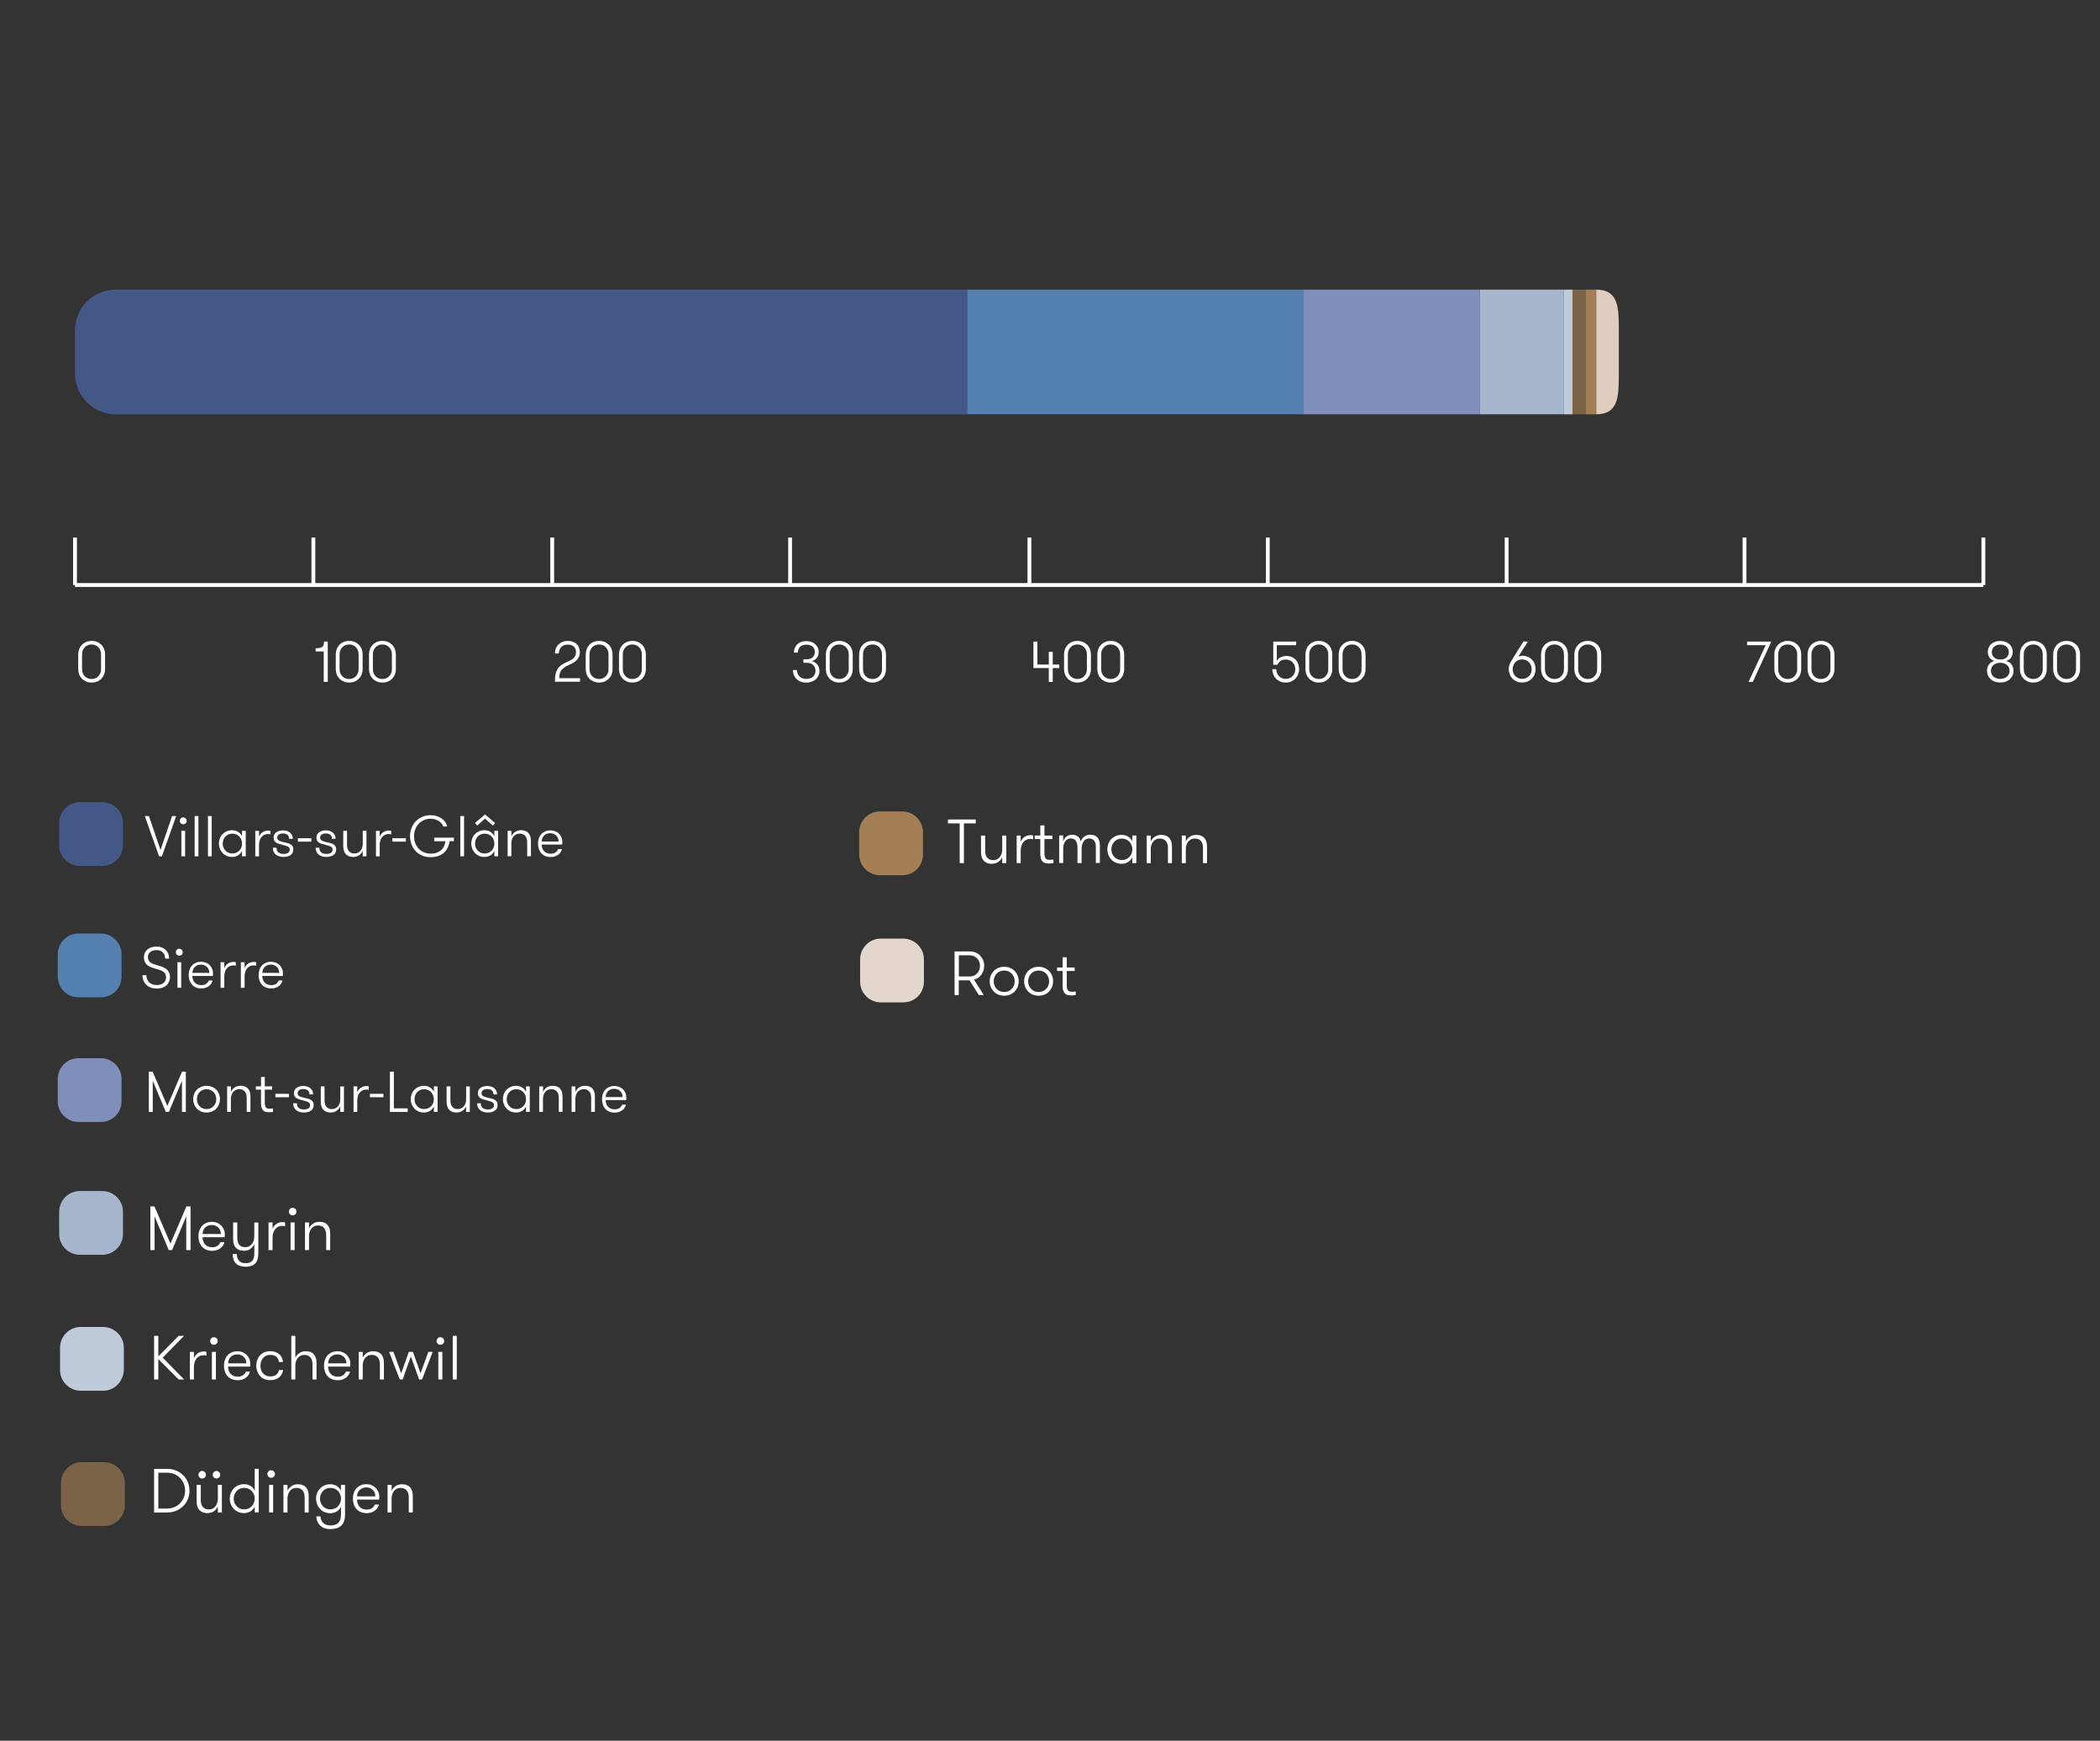 <?xml version="1.0" encoding="UTF-8"?>
<svg id="Calque_1" data-name="Calque 1" xmlns="http://www.w3.org/2000/svg" viewBox="0 0 437.86 363.02">
  <rect x="0" y="0" width="437.86" height="363.02" fill="#333333" stroke="none"/>
  <defs>
    <style>
      .cls-1 {
        fill: #7f8fba;
      }

      .cls-2, .cls-3, .cls-4 {
        isolation: isolate;
      }

      .cls-2, .cls-4, .cls-5 {
        opacity: .8;
      }

      .cls-6 {
        fill: #5480af;
      }

      .cls-7 {
        fill: #445888;
      }

      .cls-4, .cls-8 {
        fill: #a47e54;
      }

      .cls-9 {
        fill: #fff;
      }

      .cls-10 {
        fill: #e1cdbf;
      }

      .cls-11 {
        fill: #a5b6cd;
      }

      .cls-12 {
        fill: none;
        stroke: #fff;
        stroke-width: .8px;
      }

      .cls-13 {
        fill: #e3d6cd;
      }

      .cls-14 {
        fill: #bfcada;
      }
    </style>
  </defs>
  <g>
    <g>
      <g class="cls-3">
        <g class="cls-3">
          <g class="cls-3">
            <g class="cls-3">
              <path class="cls-9" d="M16.31,136.44c0-.38.07-.73.2-1.07.13-.34.32-.63.56-.89s.53-.45.88-.6c.34-.15.73-.22,1.15-.22s.81.07,1.16.22c.35.15.64.35.89.6s.43.55.56.89c.13.34.2.7.2,1.07v3.13c0,.38-.07.73-.2,1.07-.13.34-.32.63-.56.88s-.54.45-.89.6c-.35.15-.73.22-1.16.22s-.81-.07-1.15-.22c-.34-.15-.64-.35-.88-.6s-.43-.54-.56-.88c-.13-.34-.2-.69-.2-1.07v-3.13ZM21.07,136.44c0-.28-.05-.54-.14-.79s-.22-.46-.4-.65-.38-.33-.62-.44c-.24-.11-.52-.16-.82-.16s-.58.05-.82.16c-.24.11-.45.25-.62.44s-.3.4-.4.65-.14.51-.14.79v3.13c0,.28.05.54.14.79s.22.46.4.64.38.33.62.44.51.16.82.16.58-.05.82-.16.45-.25.62-.44.3-.4.4-.64.14-.51.14-.79v-3.13Z"/>
            </g>
          </g>
        </g>
      </g>
      <g class="cls-3">
        <g class="cls-3">
          <g class="cls-3">
            <g class="cls-3">
              <path class="cls-9" d="M65.82,135.19c.37,0,.67-.03.89-.08.23-.05.4-.13.53-.24.12-.11.21-.25.25-.43s.07-.39.07-.65h.78v8.4h-.84v-6.34h-1.68v-.67Z"/>
              <path class="cls-9" d="M70.01,136.44c0-.38.07-.73.2-1.07.13-.34.32-.63.56-.89s.53-.45.88-.6c.34-.15.73-.22,1.15-.22s.81.07,1.16.22c.35.15.64.35.89.6s.43.55.56.89c.13.34.2.7.2,1.07v3.13c0,.38-.07.73-.2,1.07-.13.34-.32.63-.56.88s-.54.45-.89.6c-.35.15-.73.22-1.16.22s-.81-.07-1.15-.22c-.34-.15-.64-.35-.88-.6s-.43-.54-.56-.88c-.13-.34-.2-.69-.2-1.07v-3.13ZM74.77,136.44c0-.28-.05-.54-.14-.79s-.22-.46-.4-.65-.38-.33-.62-.44c-.24-.11-.52-.16-.82-.16s-.58.05-.82.16c-.24.11-.45.25-.62.44s-.3.4-.4.65-.14.51-.14.79v3.13c0,.28.05.54.14.79s.22.46.4.64.38.33.62.44.51.16.82.16.58-.05.82-.16.45-.25.62-.44.3-.4.4-.64.14-.51.14-.79v-3.13Z"/>
              <path class="cls-9" d="M76.94,136.44c0-.38.07-.73.2-1.07s.32-.63.56-.89c.24-.25.53-.45.88-.6.34-.15.73-.22,1.15-.22s.81.07,1.16.22c.35.15.64.35.89.6s.43.55.56.89.2.7.2,1.07v3.13c0,.38-.07.73-.2,1.07-.13.34-.32.63-.56.88s-.54.45-.89.6c-.35.15-.73.22-1.16.22s-.81-.07-1.15-.22c-.34-.15-.64-.35-.88-.6-.24-.25-.43-.54-.56-.88-.13-.34-.2-.69-.2-1.07v-3.13ZM81.71,136.44c0-.28-.05-.54-.14-.79s-.22-.46-.4-.65-.38-.33-.62-.44c-.24-.11-.52-.16-.82-.16s-.58.05-.82.16c-.24.11-.45.25-.62.44s-.3.4-.4.65-.14.51-.14.79v3.13c0,.28.05.54.14.79s.22.46.4.64.38.33.62.44c.24.11.51.16.82.16s.58-.05.82-.16.45-.25.62-.44.3-.4.4-.64.14-.51.14-.79v-3.13Z"/>
            </g>
          </g>
        </g>
      </g>
      <g class="cls-3">
        <g class="cls-3">
          <g class="cls-3">
            <g class="cls-3">
              <path class="cls-9" d="M115.86,140.54c.1-.45.26-.83.47-1.13.21-.31.47-.56.78-.77.31-.21.67-.4,1.08-.58.25-.11.49-.21.72-.33.23-.12.44-.25.61-.41s.32-.34.42-.56.16-.48.16-.78c0-.48-.15-.86-.46-1.14-.3-.28-.73-.42-1.27-.42-.28,0-.53.04-.76.13-.22.09-.42.21-.58.38-.16.16-.29.36-.38.59-.09.23-.13.49-.13.77h-.82c0-.39.07-.75.2-1.07.14-.32.32-.6.56-.83.24-.23.52-.41.84-.54.32-.12.68-.19,1.06-.19s.73.05,1.05.16c.32.11.58.26.8.47.22.21.39.46.51.75.12.3.18.63.18,1,0,.39-.08.73-.23,1.02-.15.29-.34.54-.57.74-.23.21-.48.38-.74.52-.27.14-.52.26-.75.35-.39.18-.72.36-.97.54-.26.18-.46.37-.61.57-.15.21-.26.45-.32.71s-.09.58-.09.94h4.32v.74h-5.24c0-.66.05-1.21.16-1.66Z"/>
              <path class="cls-9" d="M122.12,136.44c0-.38.07-.73.2-1.07.13-.34.32-.63.56-.89s.53-.45.88-.6c.34-.15.73-.22,1.15-.22s.81.07,1.16.22c.35.15.64.35.89.6s.43.55.56.89.2.7.2,1.07v3.13c0,.38-.07.73-.2,1.07-.13.34-.32.63-.56.88s-.54.45-.89.6c-.35.15-.73.22-1.16.22s-.81-.07-1.15-.22c-.34-.15-.64-.35-.88-.6s-.43-.54-.56-.88c-.13-.34-.2-.69-.2-1.07v-3.13ZM126.88,136.44c0-.28-.05-.54-.14-.79s-.22-.46-.4-.65-.38-.33-.62-.44c-.24-.11-.52-.16-.82-.16s-.58.05-.82.16c-.24.11-.45.25-.62.44s-.3.4-.4.65-.14.51-.14.79v3.13c0,.28.05.54.14.79s.22.46.4.64.38.33.62.44c.24.11.51.16.82.16s.58-.05.82-.16.45-.25.62-.44.3-.4.4-.64.14-.51.14-.79v-3.13Z"/>
              <path class="cls-9" d="M129.06,136.44c0-.38.07-.73.2-1.07.13-.34.32-.63.56-.89s.53-.45.88-.6c.34-.15.73-.22,1.15-.22s.81.07,1.16.22c.35.15.64.35.89.6s.43.55.56.89.2.7.2,1.07v3.13c0,.38-.07.73-.2,1.07-.13.34-.32.63-.56.88s-.54.45-.89.6c-.35.15-.73.22-1.16.22s-.81-.07-1.15-.22c-.34-.15-.64-.35-.88-.6s-.43-.54-.56-.88c-.13-.34-.2-.69-.2-1.07v-3.13ZM133.82,136.44c0-.28-.05-.54-.14-.79s-.22-.46-.4-.65-.38-.33-.62-.44c-.24-.11-.52-.16-.82-.16s-.58.05-.82.16c-.24.11-.45.25-.62.44s-.3.4-.4.65-.14.51-.14.79v3.13c0,.28.05.54.14.79s.22.46.4.64.38.33.62.44c.24.11.51.16.82.16s.58-.05.82-.16.45-.25.62-.44.3-.4.4-.64.14-.51.14-.79v-3.13Z"/>
            </g>
          </g>
        </g>
      </g>
      <g class="cls-3">
        <g class="cls-3">
          <g class="cls-3">
            <g class="cls-3">
              <path class="cls-9" d="M166.15,139.7c0,.29.05.55.15.78.1.23.24.42.41.59s.39.29.63.38.51.13.8.13.55-.04.79-.13.44-.2.6-.35.29-.33.38-.53c.09-.21.13-.42.13-.65,0-.5-.16-.9-.47-1.22-.32-.32-.79-.48-1.42-.48h-.64v-.73h.64c.58,0,1.02-.14,1.31-.43.29-.29.43-.66.43-1.12s-.16-.84-.47-1.1c-.32-.26-.74-.4-1.27-.4-.59,0-1.04.15-1.34.46-.3.3-.45.71-.45,1.2h-.82c0-.36.06-.69.19-.98.12-.29.3-.55.52-.76.22-.21.49-.38.8-.49.31-.12.66-.17,1.04-.17s.72.05,1.04.16c.32.11.59.26.82.46.23.2.41.44.55.71s.2.59.2.92c0,.5-.13.91-.39,1.25s-.62.56-1.07.67c.5.12.89.36,1.18.71.29.36.44.8.44,1.34,0,.36-.07.69-.2.99-.14.3-.33.56-.58.77-.25.21-.54.38-.88.5-.34.12-.7.18-1.09.18s-.75-.06-1.09-.18c-.34-.12-.63-.29-.88-.52-.25-.23-.44-.5-.59-.83-.14-.32-.22-.69-.22-1.1h.82Z"/>
              <path class="cls-9" d="M172.2,136.44c0-.38.07-.73.2-1.07s.32-.63.56-.89c.24-.25.53-.45.88-.6.34-.15.73-.22,1.15-.22s.81.07,1.16.22c.35.15.64.35.89.6s.43.55.56.89.2.7.2,1.07v3.13c0,.38-.07.73-.2,1.07-.13.34-.32.63-.56.88s-.54.45-.89.6c-.35.15-.73.22-1.16.22s-.81-.07-1.15-.22c-.34-.15-.64-.35-.88-.6-.24-.25-.43-.54-.56-.88-.13-.34-.2-.69-.2-1.07v-3.13ZM176.96,136.44c0-.28-.05-.54-.14-.79s-.22-.46-.4-.65-.38-.33-.62-.44c-.24-.11-.52-.16-.82-.16s-.58.05-.82.16c-.24.11-.45.25-.62.44s-.3.4-.4.65-.14.51-.14.79v3.13c0,.28.05.54.14.79s.22.46.4.64.38.33.62.44c.24.11.51.16.82.16s.58-.05.82-.16.45-.25.62-.44.3-.4.4-.64.14-.51.14-.79v-3.13Z"/>
              <path class="cls-9" d="M179.13,136.44c0-.38.07-.73.2-1.07.13-.34.32-.63.56-.89s.53-.45.88-.6c.34-.15.73-.22,1.15-.22s.81.07,1.16.22c.35.15.64.35.89.6s.43.55.56.89c.13.34.2.7.2,1.07v3.13c0,.38-.07.73-.2,1.07-.13.34-.32.63-.56.88s-.54.45-.89.6c-.35.15-.73.22-1.16.22s-.81-.07-1.15-.22c-.34-.15-.64-.35-.88-.6s-.43-.54-.56-.88c-.13-.34-.2-.69-.2-1.07v-3.13ZM183.9,136.44c0-.28-.05-.54-.14-.79s-.22-.46-.4-.65-.38-.33-.62-.44c-.24-.11-.52-.16-.82-.16s-.58.05-.82.16c-.24.11-.45.25-.62.44-.17.18-.3.4-.4.65s-.14.51-.14.79v3.13c0,.28.05.54.14.79s.22.46.4.64c.17.18.38.33.62.44s.51.16.82.16.58-.05.82-.16.45-.25.62-.44.3-.4.4-.64.14-.51.14-.79v-3.13Z"/>
            </g>
          </g>
        </g>
      </g>
      <g class="cls-3">
        <g class="cls-3">
          <g class="cls-3">
            <g class="cls-3">
              <path class="cls-9" d="M218.67,139.32h-3.19v-5.52h.82v4.78h2.38v-2.65h.82v2.65h1.37v.74h-1.37v2.88h-.82v-2.88Z"/>
              <path class="cls-9" d="M221.86,136.44c0-.38.07-.73.2-1.07.13-.34.32-.63.56-.89.24-.25.53-.45.88-.6.34-.15.73-.22,1.15-.22s.81.07,1.16.22c.35.15.64.35.89.6s.43.55.56.89c.13.34.2.7.2,1.07v3.13c0,.38-.07.73-.2,1.07-.13.34-.32.63-.56.88s-.54.45-.89.6c-.35.15-.73.22-1.16.22s-.81-.07-1.15-.22c-.34-.15-.64-.35-.88-.6-.24-.25-.43-.54-.56-.88-.13-.34-.2-.69-.2-1.07v-3.13ZM226.62,136.44c0-.28-.05-.54-.14-.79s-.22-.46-.4-.65-.38-.33-.62-.44c-.24-.11-.52-.16-.82-.16s-.58.05-.82.16c-.24.11-.45.25-.62.44s-.3.4-.4.65-.14.51-.14.79v3.13c0,.28.05.54.14.79s.22.46.4.64.38.33.62.44.51.16.82.16.58-.05.82-.16.45-.25.62-.44.3-.4.4-.64.14-.51.14-.79v-3.13Z"/>
              <path class="cls-9" d="M228.8,136.44c0-.38.07-.73.2-1.07.13-.34.32-.63.56-.89s.53-.45.88-.6c.34-.15.73-.22,1.15-.22s.81.07,1.16.22c.35.15.64.35.89.6s.43.55.56.89.2.7.2,1.07v3.13c0,.38-.07.73-.2,1.07-.13.34-.32.63-.56.88s-.54.45-.89.6c-.35.15-.73.22-1.16.22s-.81-.07-1.15-.22c-.34-.15-.64-.35-.88-.6s-.43-.54-.56-.88c-.13-.34-.2-.69-.2-1.07v-3.13ZM233.56,136.44c0-.28-.05-.54-.14-.79s-.22-.46-.4-.65-.38-.33-.62-.44c-.24-.11-.52-.16-.82-.16s-.58.05-.82.16c-.24.11-.45.25-.62.44s-.3.4-.4.65-.14.51-.14.79v3.13c0,.28.05.54.14.79s.22.46.4.64.38.33.62.44c.24.11.51.16.82.16s.58-.05.82-.16.45-.25.62-.44.3-.4.4-.64.14-.51.14-.79v-3.13Z"/>
            </g>
          </g>
        </g>
      </g>
      <g class="cls-3">
        <g class="cls-3">
          <g class="cls-3">
            <g class="cls-3">
              <path class="cls-9" d="M265.46,133.8h4.8v.74h-4.04v3.28c.09-.17.2-.32.35-.45.14-.13.3-.23.48-.32.18-.08.36-.15.56-.19.2-.04.39-.07.57-.07.43,0,.81.07,1.15.22s.61.34.84.59c.23.25.4.54.52.88s.18.69.18,1.07-.07.73-.2,1.07c-.13.34-.32.63-.56.89s-.54.46-.88.61-.73.22-1.16.22-.81-.07-1.15-.22c-.34-.15-.63-.35-.88-.61s-.43-.55-.56-.89-.2-.69-.2-1.07h.83c0,.28.05.54.14.79s.22.46.4.64c.17.18.38.33.62.44.24.11.51.16.8.16s.58-.05.83-.16.46-.25.63-.44c.17-.19.3-.4.4-.64.09-.24.14-.51.14-.79s-.05-.53-.14-.78c-.09-.25-.22-.46-.4-.64-.17-.18-.38-.32-.63-.43s-.52-.16-.83-.16c-.41,0-.76.09-1.05.28-.29.18-.52.46-.68.81h-.86v-4.82Z"/>
              <path class="cls-9" d="M272.19,136.44c0-.38.07-.73.2-1.07s.32-.63.56-.89c.24-.25.53-.45.88-.6.34-.15.73-.22,1.15-.22s.81.07,1.16.22c.35.15.64.35.89.6s.43.55.56.89.2.7.2,1.07v3.13c0,.38-.07.73-.2,1.07-.13.34-.32.63-.56.88s-.54.45-.89.6c-.35.15-.73.22-1.16.22s-.81-.07-1.15-.22c-.34-.15-.64-.35-.88-.6-.24-.25-.43-.54-.56-.88-.13-.34-.2-.69-.2-1.07v-3.13ZM276.95,136.44c0-.28-.05-.54-.14-.79s-.22-.46-.4-.65-.38-.33-.62-.44c-.24-.11-.52-.16-.82-.16s-.58.05-.82.16c-.24.11-.45.25-.62.44s-.3.4-.4.65-.14.51-.14.79v3.13c0,.28.05.54.14.79s.22.46.4.64.38.33.62.44c.24.11.51.16.82.16s.58-.05.82-.16.45-.25.62-.44.3-.4.4-.64.14-.51.14-.79v-3.13Z"/>
              <path class="cls-9" d="M279.12,136.44c0-.38.07-.73.2-1.07s.32-.63.56-.89c.24-.25.53-.45.88-.6.34-.15.73-.22,1.15-.22s.81.07,1.16.22c.35.15.64.35.89.6s.43.55.56.89.2.7.2,1.07v3.13c0,.38-.07.73-.2,1.07-.13.34-.32.63-.56.88s-.54.45-.89.6c-.35.15-.73.22-1.16.22s-.81-.07-1.15-.22c-.34-.15-.64-.35-.88-.6-.24-.25-.43-.54-.56-.88-.13-.34-.2-.69-.2-1.07v-3.13ZM283.89,136.44c0-.28-.05-.54-.14-.79s-.22-.46-.4-.65-.38-.33-.62-.44c-.24-.11-.52-.16-.82-.16s-.58.05-.82.16c-.24.11-.45.25-.62.44s-.3.4-.4.65-.14.51-.14.79v3.13c0,.28.05.54.14.79s.22.46.4.64.38.33.62.44c.24.11.51.16.82.16s.58-.05.82-.16.45-.25.62-.44.3-.4.4-.64.14-.51.14-.79v-3.13Z"/>
            </g>
          </g>
        </g>
      </g>
      <g class="cls-3">
        <g class="cls-3">
          <g class="cls-3">
            <g class="cls-3">
              <path class="cls-9" d="M317.37,142.33c-.42,0-.81-.07-1.15-.22s-.63-.35-.88-.61c-.24-.26-.43-.55-.56-.89-.13-.34-.2-.69-.2-1.07,0-.29.04-.58.13-.85.08-.27.2-.52.34-.75l2.58-4.15h.95l-2.06,3.23c.09-.09.21-.15.37-.2.16-.04.32-.07.48-.07.42,0,.81.07,1.16.22.35.15.64.35.89.6s.43.55.56.89c.13.34.2.7.2,1.07s-.07.73-.2,1.07c-.13.34-.32.63-.56.89s-.54.46-.89.61c-.35.15-.73.22-1.16.22ZM317.37,141.58c.3,0,.58-.05.82-.16s.45-.25.63-.44c.18-.19.31-.4.4-.64.09-.24.14-.51.14-.79s-.05-.53-.14-.78c-.09-.25-.23-.46-.4-.65-.18-.19-.39-.34-.63-.44s-.52-.16-.82-.16-.57.05-.81.16c-.24.11-.45.26-.62.44-.17.19-.3.41-.4.65s-.14.51-.14.78.05.54.14.79.22.46.4.64c.17.18.38.33.62.44.24.11.51.16.81.16Z"/>
              <path class="cls-9" d="M321.32,136.44c0-.38.07-.73.2-1.07.13-.34.32-.63.56-.89.24-.25.53-.45.88-.6.34-.15.73-.22,1.15-.22s.81.07,1.16.22c.35.15.64.35.89.6s.43.55.56.89c.13.34.2.7.2,1.07v3.13c0,.38-.07.73-.2,1.07-.13.34-.32.63-.56.88s-.54.45-.89.6c-.35.15-.73.22-1.16.22s-.81-.07-1.15-.22c-.34-.15-.64-.35-.88-.6-.24-.25-.43-.54-.56-.88-.13-.34-.2-.69-.2-1.07v-3.13ZM326.09,136.44c0-.28-.05-.54-.14-.79s-.22-.46-.4-.65-.38-.33-.62-.44c-.24-.11-.52-.16-.82-.16s-.58.05-.82.16c-.24.11-.45.25-.62.44s-.3.4-.4.65-.14.51-.14.79v3.13c0,.28.05.54.14.79s.22.46.4.64.38.33.62.44.51.16.82.16.58-.05.82-.16.45-.25.62-.44.3-.4.4-.64.14-.51.14-.79v-3.13Z"/>
              <path class="cls-9" d="M328.26,136.44c0-.38.07-.73.2-1.07.13-.34.32-.63.56-.89.24-.25.53-.45.88-.6.34-.15.73-.22,1.15-.22s.81.07,1.16.22c.35.15.64.35.89.6s.43.55.56.89c.13.34.2.7.2,1.07v3.13c0,.38-.07.73-.2,1.07-.13.34-.32.63-.56.88s-.54.45-.89.6c-.35.15-.73.22-1.16.22s-.81-.07-1.15-.22c-.34-.15-.64-.35-.88-.6-.24-.25-.43-.54-.56-.88-.13-.34-.2-.69-.2-1.07v-3.13ZM333.02,136.44c0-.28-.05-.54-.14-.79s-.22-.46-.4-.65-.38-.33-.62-.44c-.24-.11-.52-.16-.82-.16s-.58.05-.82.16c-.24.11-.45.25-.62.44s-.3.4-.4.65-.14.51-.14.79v3.13c0,.28.05.54.14.79s.22.46.4.64.38.33.62.44.51.16.82.16.58-.05.82-.16.45-.25.62-.44.3-.4.4-.64.14-.51.14-.79v-3.13Z"/>
            </g>
          </g>
        </g>
      </g>
      <g class="cls-3">
        <g class="cls-3">
          <g class="cls-3">
            <g class="cls-3">
              <path class="cls-9" d="M369.34,133.8l-3.88,8.4h-.88l3.58-7.66h-3.88v-.74h5.05Z"/>
              <path class="cls-9" d="M369.96,136.44c0-.38.07-.73.2-1.07s.32-.63.56-.89c.24-.25.53-.45.88-.6.34-.15.73-.22,1.15-.22s.81.07,1.16.22c.35.15.64.35.89.6s.43.55.56.89.2.7.2,1.07v3.13c0,.38-.07.73-.2,1.07-.13.34-.32.63-.56.88s-.54.45-.89.6c-.35.15-.73.22-1.16.22s-.81-.07-1.15-.22c-.34-.15-.64-.35-.88-.6-.24-.25-.43-.54-.56-.88-.13-.34-.2-.69-.2-1.07v-3.13ZM374.72,136.44c0-.28-.05-.54-.14-.79s-.22-.46-.4-.65-.38-.33-.62-.44c-.24-.11-.52-.16-.82-.16s-.58.05-.82.16c-.24.11-.45.25-.62.44s-.3.4-.4.65-.14.51-.14.79v3.13c0,.28.05.54.14.79s.22.46.4.64.38.33.62.44c.24.11.51.16.82.16s.58-.05.82-.16.45-.25.62-.44.3-.4.4-.64.14-.51.14-.79v-3.13Z"/>
              <path class="cls-9" d="M376.89,136.44c0-.38.07-.73.2-1.07.13-.34.32-.63.56-.89s.53-.45.88-.6c.34-.15.73-.22,1.15-.22s.81.07,1.16.22c.35.15.64.35.89.6s.43.55.56.89c.13.34.2.7.2,1.07v3.13c0,.38-.07.73-.2,1.07-.13.34-.32.63-.56.88s-.54.45-.89.6c-.35.15-.73.22-1.16.22s-.81-.07-1.15-.22c-.34-.15-.64-.35-.88-.6s-.43-.54-.56-.88c-.13-.34-.2-.69-.2-1.07v-3.13ZM381.66,136.44c0-.28-.05-.54-.14-.79s-.22-.46-.4-.65-.38-.33-.62-.44c-.24-.11-.52-.16-.82-.16s-.58.05-.82.16c-.24.11-.45.25-.62.44s-.3.4-.4.65-.14.51-.14.79v3.13c0,.28.05.54.14.79s.22.46.4.64.38.33.62.44.51.16.82.16.58-.05.82-.16.45-.25.62-.44.3-.4.4-.64.14-.51.14-.79v-3.13Z"/>
            </g>
          </g>
        </g>
      </g>
      <g class="cls-3">
        <g class="cls-3">
          <g class="cls-3">
            <g class="cls-3">
              <path class="cls-9" d="M417.07,142.33c-.43,0-.82-.06-1.16-.19-.34-.12-.63-.3-.87-.52-.24-.22-.42-.48-.55-.77-.13-.29-.19-.62-.19-.96,0-.23.03-.46.1-.69.06-.22.16-.43.29-.61s.29-.34.49-.47c.19-.13.42-.23.68-.29-.48-.14-.83-.38-1.06-.72-.22-.34-.34-.73-.34-1.15,0-.32.06-.62.18-.9.12-.28.29-.53.52-.73.22-.21.5-.37.82-.49s.68-.17,1.09-.17.76.06,1.08.18.59.28.82.49c.22.2.4.45.52.73.12.28.18.58.18.9,0,.43-.11.81-.34,1.15-.22.34-.58.58-1.06.72.26.06.49.16.68.29.19.13.35.29.49.48s.23.39.29.61c.06.22.1.45.1.68,0,.34-.06.65-.19.95s-.31.55-.55.77c-.24.22-.53.39-.87.52-.34.13-.72.19-1.15.19ZM417.07,141.58c.3,0,.56-.04.8-.13s.44-.21.61-.35.3-.32.39-.53c.09-.21.14-.43.14-.67s-.04-.45-.13-.65c-.09-.21-.22-.38-.38-.54-.17-.15-.37-.27-.61-.36s-.51-.13-.82-.13-.59.04-.83.13-.44.21-.61.35c-.17.15-.3.32-.38.53-.09.2-.13.43-.13.67s.04.46.14.67c.09.2.22.38.39.53s.37.27.61.35c.24.08.51.13.82.13ZM417.07,137.54c.56,0,1-.15,1.31-.44.31-.29.47-.66.47-1.1s-.16-.82-.47-1.12c-.32-.3-.75-.45-1.3-.45s-.99.15-1.3.44c-.32.3-.47.67-.47,1.13s.16.81.47,1.1c.31.3.75.44,1.31.44Z"/>
              <path class="cls-9" d="M421.16,136.44c0-.38.07-.73.2-1.07.13-.34.32-.63.56-.89.24-.25.53-.45.88-.6.34-.15.73-.22,1.15-.22s.81.07,1.16.22c.35.15.64.35.89.6s.43.55.56.89c.13.34.2.7.2,1.07v3.13c0,.38-.07.73-.2,1.07-.13.34-.32.63-.56.88s-.54.45-.89.6c-.35.15-.73.22-1.16.22s-.81-.07-1.15-.22c-.34-.15-.64-.35-.88-.6-.24-.25-.43-.54-.56-.88-.13-.34-.2-.69-.2-1.07v-3.13ZM425.92,136.44c0-.28-.05-.54-.14-.79s-.22-.46-.4-.65-.38-.33-.62-.44c-.24-.11-.52-.16-.82-.16s-.58.05-.82.16c-.24.11-.45.25-.62.44s-.3.4-.4.65-.14.51-.14.79v3.13c0,.28.05.54.14.79s.22.46.4.64.38.33.62.44.51.16.82.16.58-.05.82-.16.45-.25.62-.44.3-.4.4-.64.14-.51.14-.79v-3.13Z"/>
              <path class="cls-9" d="M428.1,136.44c0-.38.07-.73.2-1.07.13-.34.32-.63.56-.89.24-.25.53-.45.88-.6.34-.15.73-.22,1.15-.22s.81.07,1.16.22c.35.15.64.35.89.6s.43.55.56.89c.13.34.2.7.2,1.07v3.13c0,.38-.07.73-.2,1.07-.13.34-.32.63-.56.88s-.54.45-.89.6c-.35.15-.73.22-1.16.22s-.81-.07-1.15-.22c-.34-.15-.64-.35-.88-.6-.24-.25-.43-.54-.56-.88-.13-.34-.2-.69-.2-1.07v-3.13ZM432.86,136.44c0-.28-.05-.54-.14-.79s-.22-.46-.4-.65-.38-.33-.62-.44c-.24-.11-.52-.16-.82-.16s-.58.05-.82.16c-.24.11-.45.25-.62.44s-.3.4-.4.65-.14.51-.14.79v3.13c0,.28.05.54.14.79s.22.46.4.64.38.33.62.44.51.16.82.16.58-.05.82-.16.45-.25.62-.44.3-.4.4-.64.14-.51.14-.79v-3.13Z"/>
            </g>
          </g>
        </g>
      </g>
    </g>
    <line class="cls-12" x1="15.64" y1="122" x2="413.54" y2="122"/>
    <g>
      <line class="cls-12" x1="15.64" y1="122" x2="15.64" y2="112.1"/>
      <line class="cls-12" x1="65.34" y1="122" x2="65.34" y2="112.1"/>
      <line class="cls-12" x1="115.14" y1="122" x2="115.14" y2="112.1"/>
      <line class="cls-12" x1="164.74" y1="122" x2="164.74" y2="112.1"/>
      <line class="cls-12" x1="214.64" y1="122" x2="214.64" y2="112.1"/>
      <line class="cls-12" x1="264.34" y1="122" x2="264.34" y2="112.1"/>
      <line class="cls-12" x1="314.14" y1="122" x2="314.14" y2="112.1"/>
      <line class="cls-12" x1="363.74" y1="122" x2="363.74" y2="112.1"/>
      <line class="cls-12" x1="413.54" y1="122" x2="413.54" y2="112.1"/>
    </g>
  </g>
  <g>
    <g class="cls-3">
      <path class="cls-10" d="M332.81,60.4h0c4.7,0,4.72,3.8,4.72,8.5v9c0,4.7-.02,8.5-4.72,8.5h0v-26Z"/>
    </g>
    <rect class="cls-8" x="330.66" y="60.4" width="2.14" height="26"/>
    <g class="cls-5">
      <rect class="cls-4" x="327.84" y="60.4" width="2.82" height="26"/>
    </g>
    <rect class="cls-14" x="326.09" y="60.4" width="1.78" height="26"/>
    <rect class="cls-11" x="308.52" y="60.4" width="17.57" height="26"/>
    <rect class="cls-1" x="271.74" y="60.4" width="36.8" height="26"/>
    <rect class="cls-6" x="201.64" y="60.4" width="70.2" height="26"/>
    <path class="cls-7" d="M24.14,60.4h177.5v26H24.14c-4.7,0-8.5-3.8-8.5-8.5v-9c0-4.7,3.8-8.5,8.5-8.5Z"/>
  </g>
  <g>
    <path class="cls-7" d="M21.34,180.58h-4.7c-2.3,0-4.3-1.9-4.3-4.3v-4.7c0-2.3,1.9-4.3,4.3-4.3h4.7c2.3,0,4.3,1.9,4.3,4.3v4.7c0,2.4-2,4.3-4.3,4.3Z"/>
    <g class="cls-3">
      <g class="cls-3">
        <g class="cls-3">
          <g class="cls-3">
            <path class="cls-9" d="M33.78,178.58h-.61l-2.98-8.4h.86l2.42,7.08,2.41-7.08h.86l-2.98,8.4Z"/>
            <path class="cls-9" d="M37.49,171.19c0-.21.07-.38.2-.52.14-.14.3-.21.5-.21s.38.07.52.21c.14.14.21.31.21.52s-.07.37-.21.5c-.14.14-.31.2-.52.2s-.37-.07-.5-.2c-.14-.14-.2-.3-.2-.5ZM37.82,173.26h.78v5.32h-.78v-5.32Z"/>
            <path class="cls-9" d="M40.59,170.18h.78v8.4h-.78v-8.4Z"/>
            <path class="cls-9" d="M43.36,170.18h.78v8.4h-.78v-8.4Z"/>
            <path class="cls-9" d="M51.24,173.26v5.32h-.78v-1.12c-.18.38-.45.68-.82.91-.37.23-.78.34-1.25.34-.41,0-.78-.07-1.12-.22-.34-.15-.63-.35-.87-.61-.24-.26-.43-.55-.56-.89-.13-.34-.2-.69-.2-1.07s.07-.73.2-1.07c.13-.34.32-.64.56-.89s.53-.45.87-.6c.34-.15.71-.22,1.12-.22.46,0,.88.11,1.25.34.37.22.64.53.82.91v-1.13h.78ZM48.44,177.99c.31,0,.59-.06.84-.17.25-.11.46-.26.64-.45.18-.19.31-.41.41-.65.1-.25.14-.51.14-.79s-.05-.55-.14-.8c-.1-.25-.23-.47-.41-.66-.18-.19-.39-.34-.64-.45-.25-.11-.53-.17-.84-.17s-.58.06-.83.17c-.25.11-.46.26-.63.45-.17.19-.31.41-.4.66s-.14.52-.14.8.05.54.14.79c.1.25.23.47.4.65.17.19.38.34.63.45.25.11.52.17.83.17Z"/>
            <path class="cls-9" d="M56.42,174c-.1-.03-.19-.05-.26-.06-.07,0-.15-.01-.25-.01-.33,0-.61.06-.85.19-.24.12-.43.29-.59.5-.16.21-.27.45-.35.73s-.11.57-.11.88v2.36h-.78v-5.32h.78v1.25c.16-.43.41-.76.76-.98.35-.22.73-.34,1.13-.34.1,0,.19,0,.28.02.09.01.16.03.23.07v.72Z"/>
            <path class="cls-9" d="M59.43,175.68c.22.06.43.11.64.17.21.06.39.14.56.25.16.11.29.24.39.41.1.16.14.38.14.64,0,.51-.19.9-.56,1.16-.37.26-.87.4-1.49.4-.3,0-.59-.04-.86-.11-.27-.08-.5-.19-.7-.35-.2-.16-.36-.36-.48-.6-.12-.24-.18-.53-.18-.86h.77c0,.24.04.44.11.6s.18.29.31.4c.13.1.29.18.47.22.18.04.38.07.59.07.4,0,.71-.08.94-.23.22-.15.34-.38.34-.67,0-.18-.04-.32-.13-.42s-.21-.19-.37-.26c-.16-.07-.34-.14-.55-.19s-.45-.12-.7-.19c-.22-.06-.42-.12-.62-.18-.2-.06-.37-.15-.52-.25-.15-.1-.26-.24-.35-.4-.08-.16-.13-.36-.13-.61s.05-.47.15-.65c.1-.19.24-.35.41-.47.18-.13.38-.22.62-.29.24-.06.5-.1.78-.1s.56.04.81.12c.25.08.47.2.65.35.18.15.33.34.43.56.1.22.16.47.16.74h-.77c0-.37-.11-.65-.34-.84-.23-.19-.55-.29-.95-.29-.35,0-.64.08-.86.23-.22.16-.33.37-.33.65,0,.16.04.29.11.39.07.1.18.18.31.25.14.07.3.13.5.18.2.05.43.11.68.19Z"/>
            <path class="cls-9" d="M64.92,175.52h-2.81v-.71h2.81v.71Z"/>
            <path class="cls-9" d="M68.36,175.68c.22.06.43.11.64.17.21.06.39.14.56.25.16.11.29.24.39.41.1.16.14.38.14.64,0,.51-.19.9-.56,1.16-.37.26-.87.4-1.49.4-.3,0-.59-.04-.86-.11-.27-.08-.5-.19-.7-.35s-.36-.36-.48-.6c-.12-.24-.18-.53-.18-.86h.77c0,.24.04.44.11.6.08.16.18.29.31.4.13.1.29.18.47.22.18.04.38.07.59.07.4,0,.71-.08.94-.23.22-.15.34-.38.34-.67,0-.18-.04-.32-.13-.42s-.21-.19-.37-.26c-.16-.07-.34-.14-.55-.19s-.45-.12-.7-.19c-.22-.06-.42-.12-.62-.18-.2-.06-.37-.15-.52-.25-.15-.1-.26-.24-.35-.4-.08-.16-.13-.36-.13-.61s.05-.47.15-.65c.1-.19.24-.35.41-.47s.38-.22.62-.29.5-.1.78-.1.56.04.81.12c.25.08.47.2.65.35.18.15.33.34.43.56.1.22.16.47.16.74h-.77c0-.37-.11-.65-.34-.84-.23-.19-.55-.29-.95-.29-.35,0-.64.08-.86.23-.22.16-.33.37-.33.65,0,.16.04.29.11.39.07.1.18.18.31.25.14.07.3.13.5.18s.43.11.68.19Z"/>
            <path class="cls-9" d="M76.41,173.26v5.32h-.78v-1.15c-.15.36-.4.66-.74.91s-.77.37-1.27.37c-.36,0-.67-.06-.94-.18-.27-.12-.49-.28-.65-.49-.16-.2-.28-.43-.35-.7-.08-.26-.11-.58-.11-.96v-3.12h.79v2.89c0,.26.03.51.08.73.06.22.15.42.27.58.12.16.28.29.47.39.19.1.43.14.71.14.3,0,.55-.06.77-.17.22-.12.4-.27.55-.46.14-.19.25-.41.32-.65.07-.24.11-.48.11-.73v-2.72h.78Z"/>
            <path class="cls-9" d="M81.58,174c-.1-.03-.19-.05-.26-.06-.07,0-.15-.01-.25-.01-.33,0-.61.06-.85.19s-.43.29-.59.5-.27.45-.35.73c-.08.28-.11.57-.11.88v2.36h-.78v-5.32h.78v1.25c.16-.43.41-.76.76-.98.35-.22.73-.34,1.13-.34.1,0,.19,0,.28.02s.16.03.23.07v.72Z"/>
            <path class="cls-9" d="M84.63,175.52h-2.81v-.71h2.81v.71Z"/>
            <path class="cls-9" d="M90.54,174.69h4.1v.74h-.89c-.07.5-.21.95-.41,1.36s-.46.76-.79,1.05-.72.52-1.19.68c-.46.16-.99.24-1.57.24-.69,0-1.3-.12-1.84-.37-.54-.24-.99-.57-1.35-.97-.36-.4-.64-.87-.83-1.4-.19-.53-.28-1.08-.28-1.64s.1-1.12.29-1.64c.2-.53.48-.99.85-1.4.37-.4.82-.73,1.36-.97.53-.24,1.13-.37,1.79-.37.46,0,.88.06,1.27.19.39.12.74.29,1.04.5s.55.46.75.74c.2.28.34.59.41.92h-.84c-.06-.22-.18-.43-.34-.63-.16-.2-.35-.37-.58-.51-.23-.14-.49-.26-.77-.34s-.6-.13-.94-.13c-.54,0-1.03.1-1.45.31s-.79.47-1.09.81-.53.72-.68,1.16c-.16.44-.23.89-.23,1.36s.07.93.22,1.36c.15.44.37.82.67,1.16s.67.61,1.11.81c.44.2.96.31,1.55.31.46,0,.86-.07,1.21-.2.35-.13.65-.31.91-.54.25-.23.45-.5.59-.82.14-.32.24-.66.29-1.03h-2.35v-.74Z"/>
            <path class="cls-9" d="M95.98,170.18h.78v8.4h-.78v-8.4Z"/>
            <path class="cls-9" d="M103.86,173.26v5.32h-.78v-1.12c-.18.38-.45.68-.82.91-.37.23-.78.34-1.25.34-.41,0-.78-.07-1.12-.22-.34-.15-.63-.35-.87-.61-.24-.26-.43-.55-.56-.89-.13-.34-.2-.69-.2-1.07s.07-.73.2-1.07c.13-.34.32-.64.56-.89s.53-.45.87-.6c.34-.15.71-.22,1.12-.22.46,0,.88.11,1.25.34.37.22.64.53.82.91v-1.13h.78ZM101.13,169.84l2.1,1.8-.46.53-1.64-1.46-1.63,1.45-.47-.52,2.1-1.8ZM101.05,177.99c.31,0,.59-.06.84-.17.25-.11.46-.26.64-.45.18-.19.31-.41.41-.65.1-.25.14-.51.14-.79s-.05-.55-.14-.8c-.1-.25-.23-.47-.41-.66-.18-.19-.39-.34-.64-.45-.25-.11-.53-.17-.84-.17s-.58.06-.83.17c-.25.11-.46.26-.63.45-.17.19-.31.41-.4.66s-.14.52-.14.8.05.54.14.79c.1.25.23.47.4.65.17.19.38.34.63.45.25.11.52.17.83.17Z"/>
            <path class="cls-9" d="M105.86,173.26h.78v1.15c.15-.36.4-.66.74-.91.34-.24.77-.37,1.27-.37.36,0,.67.06.94.17.27.12.49.28.65.49.16.2.28.43.35.7.08.26.11.58.11.96v3.12h-.78v-2.89c0-.26-.03-.51-.08-.73-.06-.22-.15-.42-.28-.58s-.29-.29-.49-.39c-.2-.1-.43-.14-.7-.14-.3,0-.55.06-.77.17-.22.12-.4.27-.55.46-.14.19-.25.41-.32.65s-.11.48-.11.73v2.72h-.78v-5.32Z"/>
            <path class="cls-9" d="M112.94,176.1c0,.26.05.5.12.74.07.24.18.44.34.62.15.18.34.32.58.42.23.1.51.16.84.16.44,0,.79-.1,1.04-.29.26-.19.43-.42.52-.68h.79c-.05.22-.14.42-.26.62-.13.2-.29.38-.49.53-.2.15-.43.27-.7.37s-.57.14-.89.14c-.45,0-.84-.07-1.17-.22-.33-.15-.61-.35-.83-.61-.22-.26-.38-.55-.49-.89-.11-.34-.16-.7-.16-1.07s.06-.76.17-1.1.29-.63.51-.88c.22-.25.5-.44.82-.58.32-.14.69-.21,1.11-.21.34,0,.67.06.97.18s.56.29.78.5c.22.22.39.47.52.76s.19.6.19.94c0,.07,0,.15,0,.25,0,.09-.01.2-.03.33h-4.26ZM114.75,173.76c-.53,0-.95.15-1.28.46-.32.31-.5.73-.52,1.27h3.52c0-.26-.04-.5-.13-.71s-.21-.39-.37-.54c-.16-.15-.34-.26-.55-.35s-.43-.13-.67-.13Z"/>
          </g>
        </g>
      </g>
    </g>
  </g>
  <path class="cls-14" d="M21.52,290.03h-4.7c-2.3,0-4.3-1.9-4.3-4.3v-4.7c0-2.3,1.9-4.3,4.3-4.3h4.7c2.3,0,4.3,1.9,4.3,4.3v4.7c-.1,2.4-2,4.3-4.3,4.3Z"/>
  <g class="cls-2">
    <path class="cls-4" d="M21.72,318.23h-4.7c-2.3,0-4.3-1.9-4.3-4.3v-4.7c0-2.3,1.9-4.3,4.3-4.3h4.7c2.3,0,4.3,1.9,4.3,4.3v4.7c0,2.4-1.9,4.3-4.3,4.3Z"/>
  </g>
  <path class="cls-8" d="M188.14,182.52h-4.7c-2.3,0-4.3-1.9-4.3-4.3v-4.7c0-2.3,1.9-4.3,4.3-4.3h4.7c2.3,0,4.3,1.9,4.3,4.3v4.7c0,2.4-1.9,4.3-4.3,4.3Z"/>
  <g>
    <path class="cls-6" d="M21.04,207.98h-4.7c-2.3,0-4.3-1.9-4.3-4.3v-4.7c0-2.3,1.9-4.3,4.3-4.3h4.7c2.3,0,4.3,1.9,4.3,4.3v4.7c0,2.4-1.9,4.3-4.3,4.3Z"/>
    <g class="cls-3">
      <g class="cls-3">
        <g class="cls-3">
          <g class="cls-3">
            <path class="cls-9" d="M30.52,203.38c0,.62.19,1.11.58,1.48.39.37.91.56,1.58.56.58,0,1.05-.14,1.41-.43.36-.28.53-.67.53-1.17,0-.3-.06-.54-.17-.73-.11-.19-.26-.35-.43-.47s-.38-.22-.6-.3c-.22-.08-.44-.14-.66-.2-.37-.1-.72-.21-1.05-.33-.33-.12-.62-.26-.88-.44-.25-.18-.45-.41-.6-.69s-.22-.64-.22-1.07c0-.31.06-.6.19-.87.12-.27.3-.5.53-.7.23-.2.5-.35.83-.46s.69-.16,1.09-.16.74.06,1.06.18c.32.12.59.29.82.5.23.22.41.48.53.79.13.31.2.66.2,1.04h-.82c-.02-.55-.18-.99-.49-1.3-.31-.32-.74-.47-1.29-.47s-1.02.13-1.34.4c-.32.26-.48.61-.48,1.04,0,.28.05.51.16.7.1.19.24.34.41.47s.37.22.6.3c.23.08.46.15.7.21.32.09.64.19.97.31.33.12.62.26.88.44.26.18.47.41.63.68.16.28.25.62.25,1.04,0,.39-.07.74-.21,1.04-.14.3-.33.55-.58.76s-.55.36-.89.47c-.35.11-.73.16-1.13.16s-.81-.07-1.17-.2c-.36-.13-.66-.32-.92-.56s-.46-.53-.61-.88c-.14-.34-.22-.73-.22-1.15h.82Z"/>
            <path class="cls-9" d="M36.67,198.59c0-.21.07-.38.2-.52s.3-.21.5-.21.38.07.52.21c.14.14.21.31.21.52s-.07.37-.21.5c-.14.14-.31.2-.52.2s-.37-.07-.5-.2c-.14-.14-.2-.3-.2-.5ZM37,200.66h.78v5.32h-.78v-5.32Z"/>
            <path class="cls-9" d="M40.1,203.5c0,.26.05.5.12.74.07.24.18.44.34.62.15.18.34.32.58.42.23.1.51.16.84.16.44,0,.79-.1,1.04-.29.26-.19.43-.42.52-.68h.79c-.05.22-.14.42-.26.62-.13.2-.29.38-.49.53-.2.15-.43.27-.7.37s-.57.14-.89.14c-.45,0-.84-.07-1.17-.22-.33-.15-.61-.35-.83-.61-.22-.26-.38-.55-.49-.89-.11-.34-.16-.7-.16-1.07s.06-.76.17-1.1.29-.63.51-.88c.22-.25.5-.44.82-.58.32-.14.69-.21,1.11-.21.34,0,.67.06.97.18s.56.29.78.5c.22.22.39.47.52.76s.19.6.19.94c0,.07,0,.15,0,.25,0,.09-.01.2-.03.33h-4.26ZM41.92,201.16c-.53,0-.95.15-1.28.46-.32.31-.5.73-.52,1.27h3.52c0-.26-.04-.5-.13-.71s-.21-.39-.37-.54c-.16-.15-.34-.26-.55-.35s-.43-.13-.67-.13Z"/>
            <path class="cls-9" d="M49.18,201.4c-.1-.03-.19-.05-.26-.06-.07,0-.15-.01-.25-.01-.33,0-.61.06-.85.19s-.43.29-.59.5-.27.45-.35.73c-.08.28-.11.57-.11.88v2.36h-.78v-5.32h.78v1.25c.16-.43.41-.76.76-.98.35-.22.73-.34,1.13-.34.1,0,.19,0,.28.02s.16.03.23.07v.72Z"/>
            <path class="cls-9" d="M53.41,201.4c-.1-.03-.19-.05-.26-.06-.07,0-.15-.01-.25-.01-.33,0-.61.06-.85.19-.24.12-.43.29-.59.5-.16.21-.27.45-.35.73s-.11.57-.11.88v2.36h-.78v-5.32h.78v1.25c.16-.43.41-.76.76-.98.35-.22.73-.34,1.13-.34.1,0,.19,0,.28.02.09.01.16.03.23.07v.72Z"/>
            <path class="cls-9" d="M54.68,203.5c0,.26.05.5.12.74.07.24.18.44.34.62.15.18.34.32.58.42.23.1.51.16.84.16.44,0,.79-.1,1.04-.29.26-.19.43-.42.52-.68h.79c-.05.22-.14.42-.26.62-.13.2-.29.38-.49.53-.2.15-.43.27-.7.37s-.57.14-.89.14c-.45,0-.84-.07-1.17-.22-.33-.15-.61-.35-.83-.61-.22-.26-.38-.55-.49-.89-.11-.34-.16-.7-.16-1.07s.06-.76.17-1.1.29-.63.51-.88c.22-.25.5-.44.82-.58.32-.14.69-.21,1.11-.21.34,0,.67.06.97.18s.56.29.78.5c.22.22.39.47.52.76s.19.6.19.94c0,.07,0,.15,0,.25,0,.09-.01.2-.03.33h-4.26ZM56.5,201.16c-.53,0-.95.15-1.28.46-.32.31-.5.73-.52,1.27h3.52c0-.26-.04-.5-.13-.71s-.21-.39-.37-.54c-.16-.15-.34-.26-.55-.35s-.43-.13-.67-.13Z"/>
          </g>
        </g>
      </g>
    </g>
  </g>
  <g>
    <path class="cls-1" d="M21.04,233.98h-4.7c-2.3,0-4.3-1.9-4.3-4.3v-4.7c0-2.3,1.9-4.3,4.3-4.3h4.7c2.3,0,4.3,1.9,4.3,4.3v4.7c0,2.4-1.9,4.3-4.3,4.3Z"/>
    <g class="cls-3">
      <g class="cls-3">
        <g class="cls-3">
          <g class="cls-3">
            <path class="cls-9" d="M38.76,231.88h-.82v-6.49l-2.72,6.49h-.65l-2.72-6.49v6.49h-.82v-8.4h.79l3.07,7.16,3.07-7.16h.79v8.4Z"/>
            <path class="cls-9" d="M43.06,232.01c-.42,0-.81-.07-1.15-.22-.34-.15-.63-.35-.88-.61s-.43-.55-.56-.89-.2-.69-.2-1.07.07-.73.2-1.07c.13-.34.32-.64.56-.89s.54-.45.88-.6c.34-.15.72-.22,1.15-.22s.81.07,1.16.22c.35.15.64.35.89.6s.43.55.56.89c.13.34.2.7.2,1.07s-.07.73-.2,1.07c-.13.34-.32.63-.56.89s-.54.46-.89.61c-.35.15-.73.22-1.16.22ZM43.06,231.29c.31,0,.59-.05.84-.17.25-.11.46-.26.64-.45s.31-.41.41-.65.14-.51.14-.79-.05-.54-.14-.8-.23-.47-.41-.66-.39-.34-.64-.45c-.25-.11-.53-.17-.84-.17s-.58.05-.83.17c-.25.11-.46.26-.63.45s-.31.41-.4.66c-.1.25-.14.52-.14.8s.05.54.14.79c.1.25.23.47.4.65s.38.34.63.45c.25.11.52.17.83.17Z"/>
            <path class="cls-9" d="M47.38,226.56h.78v1.15c.15-.36.4-.66.74-.91.34-.24.77-.37,1.27-.37.36,0,.67.06.94.17.27.12.49.28.65.49.16.2.28.43.35.7.08.26.11.58.11.96v3.12h-.78v-2.89c0-.27-.03-.51-.08-.73-.06-.22-.15-.42-.28-.58s-.29-.29-.49-.39-.43-.14-.7-.14c-.3,0-.55.06-.77.17-.22.12-.4.27-.55.46-.14.19-.25.41-.32.65s-.11.48-.11.73v2.72h-.78v-5.32Z"/>
            <path class="cls-9" d="M56.95,231.88c-.1.02-.24.03-.41.05s-.33.02-.49.02c-.18,0-.36-.02-.55-.05-.19-.03-.36-.11-.52-.23-.16-.12-.29-.31-.4-.56-.1-.25-.16-.58-.16-1.01v-2.87h-1.07v-.67h1.07v-1.97h.79v1.97h1.54v.67h-1.54v2.71c0,.29.02.52.07.68s.12.3.2.38.19.15.31.17.25.04.4.04c.11,0,.24,0,.38-.02s.26-.03.36-.04v.71Z"/>
            <path class="cls-9" d="M60.24,228.82h-2.81v-.71h2.81v.71Z"/>
            <path class="cls-9" d="M63.67,228.98c.22.06.43.12.64.17.21.06.39.14.56.25.16.11.29.24.39.41.1.16.14.38.14.64,0,.51-.19.9-.56,1.16-.37.26-.87.4-1.49.4-.3,0-.59-.04-.86-.12-.27-.07-.5-.19-.7-.35s-.36-.36-.48-.6-.18-.53-.18-.86h.77c0,.24.04.44.11.6.08.16.18.29.31.4.13.1.29.18.47.22.18.04.38.07.59.07.4,0,.71-.08.94-.23.22-.15.34-.38.34-.67,0-.18-.04-.32-.13-.42s-.21-.19-.37-.26-.34-.14-.55-.19c-.21-.06-.45-.12-.7-.19-.22-.05-.42-.12-.62-.18-.2-.06-.37-.15-.52-.25-.15-.1-.26-.24-.35-.39-.08-.16-.13-.37-.13-.61s.05-.46.15-.65c.1-.19.24-.35.41-.47.18-.13.38-.22.62-.29s.5-.1.78-.1.56.04.81.12c.25.08.47.2.65.35.18.15.33.34.43.56.1.22.16.47.16.74h-.77c0-.37-.11-.65-.34-.84-.23-.19-.55-.29-.95-.29-.35,0-.64.08-.86.23-.22.16-.33.38-.33.65,0,.16.04.29.11.39.07.1.18.18.31.25s.3.13.5.18c.2.05.43.12.68.19Z"/>
            <path class="cls-9" d="M71.72,226.56v5.32h-.78v-1.15c-.15.36-.4.66-.74.91s-.77.37-1.27.37c-.36,0-.67-.06-.94-.18-.27-.12-.49-.29-.65-.49-.16-.2-.28-.43-.35-.7-.08-.26-.11-.58-.11-.96v-3.12h.79v2.89c0,.26.03.51.08.73s.15.42.27.58.28.29.47.39c.19.1.43.14.71.14.3,0,.55-.06.77-.17.22-.12.4-.27.55-.46.14-.19.25-.41.32-.65.07-.24.11-.48.11-.73v-2.72h.78Z"/>
            <path class="cls-9" d="M76.9,227.3c-.1-.03-.19-.05-.26-.06-.07,0-.15-.01-.25-.01-.33,0-.61.06-.85.19-.24.12-.43.29-.59.5-.16.21-.27.45-.35.72-.08.28-.11.57-.11.88v2.36h-.78v-5.32h.78v1.25c.16-.43.41-.76.76-.98.35-.22.73-.34,1.13-.34.1,0,.19,0,.28.02.09.01.16.03.23.07v.72Z"/>
            <path class="cls-9" d="M79.94,228.82h-2.81v-.71h2.81v.71Z"/>
            <path class="cls-9" d="M85.01,231.14v.74h-3.71v-8.4h.82v7.66h2.89Z"/>
            <path class="cls-9" d="M91.24,226.56v5.32h-.78v-1.12c-.18.38-.45.68-.82.91-.37.23-.78.34-1.25.34-.41,0-.78-.07-1.12-.22-.34-.15-.63-.35-.87-.61s-.43-.55-.56-.89c-.13-.34-.2-.69-.2-1.07s.07-.73.2-1.07c.13-.34.32-.64.56-.89s.53-.45.87-.6c.34-.15.71-.22,1.12-.22.46,0,.88.11,1.25.34.37.22.64.53.82.91v-1.13h.78ZM88.43,231.29c.31,0,.59-.05.84-.17.25-.11.46-.26.64-.45s.31-.41.41-.65c.1-.25.14-.51.14-.79s-.05-.54-.14-.8c-.1-.25-.23-.47-.41-.66s-.39-.34-.64-.45c-.25-.11-.53-.17-.84-.17s-.58.05-.83.17c-.25.11-.46.26-.63.45-.17.19-.31.41-.4.66s-.14.52-.14.8.05.54.14.79.23.47.4.65c.17.19.38.34.63.45.25.11.52.17.83.17Z"/>
            <path class="cls-9" d="M97.96,226.56v5.32h-.78v-1.15c-.15.36-.4.66-.74.91-.34.25-.77.37-1.27.37-.36,0-.67-.06-.94-.18-.27-.12-.49-.29-.65-.49-.16-.2-.28-.43-.35-.7-.08-.26-.11-.58-.11-.96v-3.12h.79v2.89c0,.26.03.51.08.73.06.22.15.42.27.58s.28.29.47.39c.19.1.43.14.71.14.3,0,.55-.06.77-.17.22-.12.4-.27.55-.46.14-.19.25-.41.32-.65s.11-.48.11-.73v-2.72h.78Z"/>
            <path class="cls-9" d="M102.02,228.98c.22.06.43.12.64.17.21.06.39.14.56.25.16.11.29.24.39.41.1.16.14.38.14.64,0,.51-.19.9-.56,1.16s-.87.4-1.49.4c-.3,0-.59-.04-.86-.12-.27-.07-.5-.19-.7-.35-.2-.16-.36-.36-.48-.6s-.18-.53-.18-.86h.77c0,.24.04.44.11.6s.18.29.31.4c.13.1.29.18.47.22.18.04.38.07.59.07.4,0,.71-.08.94-.23.22-.15.34-.38.34-.67,0-.18-.04-.32-.13-.42s-.21-.19-.37-.26c-.16-.07-.34-.14-.55-.19-.21-.06-.45-.12-.7-.19-.22-.05-.42-.12-.62-.18-.2-.06-.37-.15-.52-.25-.15-.1-.26-.24-.35-.39-.08-.16-.13-.37-.13-.61s.05-.46.15-.65c.1-.19.24-.35.41-.47.18-.13.38-.22.62-.29.24-.06.5-.1.78-.1s.56.04.81.12c.25.08.47.2.65.35.18.15.33.34.43.56.1.22.16.47.16.74h-.77c0-.37-.11-.65-.34-.84-.23-.19-.55-.29-.95-.29-.35,0-.64.08-.86.23-.22.16-.33.38-.33.65,0,.16.04.29.11.39s.18.18.31.25c.14.07.3.13.5.18.2.05.43.12.68.19Z"/>
            <path class="cls-9" d="M110.46,226.56v5.32h-.78v-1.12c-.18.38-.45.68-.82.91-.37.23-.78.34-1.25.34-.41,0-.78-.07-1.12-.22s-.63-.35-.87-.61c-.24-.26-.43-.55-.56-.89s-.2-.69-.2-1.07.07-.73.2-1.07c.13-.34.32-.64.56-.89.24-.25.53-.45.87-.6s.71-.22,1.12-.22c.46,0,.88.11,1.25.34s.64.53.82.91v-1.13h.78ZM107.65,231.29c.31,0,.59-.05.84-.17.25-.11.46-.26.64-.45s.31-.41.41-.65.14-.51.14-.79-.05-.54-.14-.8-.23-.47-.41-.66-.39-.34-.64-.45c-.25-.11-.53-.17-.84-.17s-.58.05-.83.17c-.25.11-.46.26-.63.45s-.31.41-.4.66c-.1.25-.14.52-.14.8s.05.54.14.79c.1.25.23.47.4.65s.38.34.63.45c.25.11.52.17.83.17Z"/>
            <path class="cls-9" d="M112.45,226.56h.78v1.15c.15-.36.4-.66.74-.91.34-.24.77-.37,1.27-.37.36,0,.67.06.94.17.27.12.49.28.65.49.16.2.28.43.35.7s.11.58.11.96v3.12h-.78v-2.89c0-.27-.03-.51-.08-.73-.06-.22-.15-.42-.28-.58s-.29-.29-.49-.39c-.2-.1-.43-.14-.7-.14-.3,0-.55.06-.77.17-.22.12-.4.27-.55.46-.14.19-.25.41-.32.65-.07.24-.11.48-.11.73v2.72h-.78v-5.32Z"/>
            <path class="cls-9" d="M119.2,226.56h.78v1.15c.15-.36.4-.66.74-.91.34-.24.77-.37,1.27-.37.36,0,.67.06.94.17.27.12.49.28.65.49.16.2.28.43.35.7.08.26.11.58.11.96v3.12h-.78v-2.89c0-.27-.03-.51-.08-.73-.06-.22-.15-.42-.28-.58s-.29-.29-.49-.39-.43-.14-.7-.14c-.3,0-.55.06-.77.17-.22.12-.4.27-.55.46-.14.19-.25.41-.32.65s-.11.48-.11.73v2.72h-.78v-5.32Z"/>
            <path class="cls-9" d="M126.28,229.4c0,.26.05.5.12.74.07.24.18.44.34.62.15.18.34.32.58.42.23.1.51.16.84.16.44,0,.79-.1,1.04-.29.26-.19.43-.42.52-.68h.79c-.05.22-.14.42-.26.62-.13.2-.29.38-.49.53s-.43.27-.7.37-.57.14-.89.14c-.45,0-.84-.07-1.17-.22-.33-.15-.61-.35-.83-.61-.22-.26-.38-.55-.49-.89-.11-.34-.16-.7-.16-1.07s.06-.76.17-1.1.29-.63.51-.88c.22-.25.5-.44.82-.58.32-.14.69-.21,1.11-.21.34,0,.67.06.97.18.3.12.56.29.78.5.22.22.39.47.52.76.13.29.19.6.19.94,0,.07,0,.15,0,.24,0,.09-.01.2-.03.33h-4.26ZM128.09,227.06c-.53,0-.95.15-1.28.46-.32.31-.5.73-.52,1.27h3.52c0-.26-.04-.5-.13-.71-.09-.21-.21-.39-.37-.54-.16-.15-.34-.26-.55-.35s-.43-.13-.67-.13Z"/>
          </g>
        </g>
      </g>
    </g>
  </g>
  <path class="cls-11" d="M21.34,261.68h-4.7c-2.3,0-4.3-1.9-4.3-4.3v-4.7c0-2.3,1.9-4.3,4.3-4.3h4.7c2.3,0,4.3,1.9,4.3,4.3v4.7c0,2.4-2,4.3-4.3,4.3Z"/>
  <g>
    <path class="cls-9" d="M39.71,260.69h-.88v-7.03l-2.95,7.03h-.7l-2.95-7.03v7.03h-.88v-9.1h.86l3.33,7.76,3.33-7.76h.86v9.1Z"/>
    <path class="cls-9" d="M42.23,258c0,.28.05.54.13.8s.2.48.36.67c.17.19.37.34.62.46.25.11.55.17.91.17.48,0,.85-.1,1.13-.31s.46-.46.56-.74h.86c-.05.23-.15.46-.29.68-.14.22-.32.41-.53.57-.22.17-.47.3-.76.4s-.61.15-.97.15c-.49,0-.91-.08-1.27-.24-.36-.16-.66-.38-.9-.66s-.42-.6-.53-.97-.18-.76-.18-1.16.06-.82.19-1.19c.13-.37.31-.69.55-.96s.54-.48.89-.63c.35-.15.75-.23,1.2-.23.37,0,.72.06,1.05.19s.61.31.84.55c.24.23.43.51.57.82.14.31.21.65.21,1.01,0,.08,0,.17,0,.27,0,.1-.02.22-.03.36h-4.61ZM44.19,255.47c-.57,0-1.03.17-1.38.5-.35.33-.54.79-.57,1.37h3.81c0-.29-.05-.54-.14-.77-.1-.23-.23-.42-.4-.58-.17-.16-.37-.29-.59-.38-.23-.09-.47-.14-.73-.14Z"/>
    <path class="cls-9" d="M51.19,264.16c-1.74,0-2.63-.88-2.68-2.63h.86c.03.62.2,1.1.49,1.42.29.32.74.48,1.34.48.29,0,.55-.04.78-.1.22-.07.42-.19.57-.35.16-.17.28-.38.36-.64.08-.26.12-.58.12-.98v-1.92c-.17.39-.43.72-.79.99s-.82.4-1.37.4c-.43,0-.79-.06-1.06-.18-.27-.12-.51-.29-.71-.52-.18-.22-.31-.47-.38-.76s-.11-.67-.11-1.12v-3.31h.86v3.07c0,.31.03.6.08.85.05.26.14.47.27.65s.3.32.51.42c.21.1.48.15.81.15s.6-.06.83-.19c.23-.13.43-.29.58-.5.16-.21.27-.44.35-.7.08-.26.12-.52.12-.79v-2.95h.84v6.43c0,.99-.23,1.7-.68,2.14s-1.12.66-2.01.66Z"/>
    <path class="cls-9" d="M59.44,255.73c-.11-.04-.21-.06-.28-.07-.07,0-.16-.01-.27-.01-.36,0-.66.07-.92.2-.26.13-.47.31-.64.54s-.29.49-.38.79c-.08.3-.12.62-.12.96v2.56h-.84v-5.76h.84v1.35c.17-.47.45-.82.83-1.07.38-.24.79-.36,1.23-.36.1,0,.2,0,.3.02.09.01.18.04.25.07v.78Z"/>
    <path class="cls-9" d="M60.24,252.68c0-.23.07-.41.22-.57s.33-.23.55-.23.41.08.57.23.23.34.23.57-.08.4-.23.55-.34.22-.57.22-.4-.07-.55-.22-.22-.33-.22-.55ZM60.59,254.93h.84v5.76h-.84v-5.76Z"/>
    <path class="cls-9" d="M63.59,254.93h.84v1.25c.17-.39.43-.72.81-.98.37-.26.83-.4,1.38-.4.39,0,.73.06,1.02.19.29.12.53.3.71.53.17.22.3.47.38.75.08.29.12.63.12,1.04v3.38h-.84v-3.13c0-.29-.03-.55-.09-.79-.06-.24-.16-.45-.3-.63-.14-.18-.31-.32-.53-.42-.21-.1-.47-.16-.76-.16-.32,0-.6.06-.84.19s-.44.29-.59.5c-.16.21-.27.44-.35.7s-.12.52-.12.79v2.95h-.84v-5.76Z"/>
  </g>
  <g>
    <path class="cls-9" d="M33.01,283.42v4.26h-.88v-9.1h.88v4.28l4.24-4.28h1.14l-4.47,4.55,4.47,4.55h-1.14l-4.24-4.26Z"/>
    <path class="cls-9" d="M43.04,282.71c-.11-.04-.21-.06-.28-.07-.07,0-.16-.01-.27-.01-.36,0-.66.07-.92.2-.26.13-.47.31-.64.54s-.29.49-.38.79c-.08.3-.12.62-.12.96v2.56h-.84v-5.76h.84v1.35c.17-.47.45-.82.83-1.07.38-.24.79-.36,1.23-.36.1,0,.2,0,.3.02.09.01.18.04.25.07v.78Z"/>
    <path class="cls-9" d="M43.83,279.67c0-.23.07-.41.22-.57s.33-.23.55-.23.41.08.57.23.23.34.23.57-.08.4-.23.55-.34.22-.57.22-.4-.07-.55-.22-.22-.33-.22-.55ZM44.18,281.92h.84v5.76h-.84v-5.76Z"/>
    <path class="cls-9" d="M47.55,284.99c0,.28.05.54.13.8s.2.48.36.67c.17.19.37.34.62.46.25.11.55.17.91.17.48,0,.85-.1,1.13-.31s.46-.46.56-.74h.86c-.05.23-.15.46-.29.68-.14.22-.32.41-.53.57-.22.17-.47.3-.76.4s-.61.15-.97.15c-.49,0-.91-.08-1.27-.24-.36-.16-.66-.38-.9-.66s-.42-.6-.53-.97-.18-.76-.18-1.16.06-.82.19-1.19c.13-.37.31-.69.55-.96s.54-.48.89-.63c.35-.15.75-.23,1.2-.23.37,0,.72.06,1.05.19s.61.31.84.55c.24.23.43.51.57.82.14.31.21.65.21,1.01,0,.08,0,.17,0,.27,0,.1-.02.22-.03.36h-4.61ZM49.51,282.45c-.57,0-1.03.17-1.38.5-.35.33-.54.79-.57,1.37h3.81c0-.29-.05-.54-.14-.77-.1-.23-.23-.42-.4-.58-.17-.16-.37-.29-.59-.38-.23-.09-.47-.14-.73-.14Z"/>
    <path class="cls-9" d="M58.17,284.03c-.03-.2-.08-.39-.16-.57-.08-.18-.19-.34-.33-.47-.14-.13-.32-.24-.55-.32-.22-.08-.49-.12-.8-.12-.34,0-.63.06-.88.19-.25.13-.46.29-.63.5s-.3.45-.38.71c-.09.27-.13.55-.13.85s.04.59.12.86c.08.27.21.51.38.71s.39.37.64.49c.26.12.56.18.92.18.56,0,.98-.13,1.26-.38.28-.25.46-.57.56-.96h.84c-.04.29-.13.57-.27.83-.13.26-.31.49-.53.68-.22.19-.49.34-.81.45-.32.11-.69.16-1.11.16-.47,0-.88-.08-1.24-.25s-.66-.39-.9-.67-.42-.6-.55-.97c-.12-.37-.19-.75-.19-1.14s.06-.77.19-1.13c.13-.36.31-.68.55-.96s.54-.5.9-.67.77-.25,1.24-.25.85.07,1.18.2c.33.13.6.3.82.51.22.21.38.45.49.72s.18.54.2.82h-.84Z"/>
    <path class="cls-9" d="M60.74,278.58h.84v4.59c.17-.39.43-.72.81-.98.37-.26.83-.4,1.38-.4.39,0,.73.06,1.02.19.29.12.53.3.71.53.17.22.3.47.38.75.08.29.12.63.12,1.04v3.38h-.84v-3.13c0-.29-.03-.55-.09-.79-.06-.24-.16-.45-.3-.63-.14-.18-.31-.32-.53-.42-.21-.1-.47-.16-.76-.16-.32,0-.6.06-.84.19s-.44.29-.59.5c-.16.21-.27.44-.35.7s-.12.52-.12.79v2.95h-.84v-9.1Z"/>
    <path class="cls-9" d="M68.41,284.99c0,.28.05.54.13.8s.2.48.36.67c.17.19.37.34.62.46.25.11.55.17.91.17.48,0,.85-.1,1.13-.31s.46-.46.56-.74h.86c-.05.23-.15.46-.29.68-.14.22-.32.41-.53.57-.22.17-.47.3-.76.4s-.61.15-.97.15c-.49,0-.91-.08-1.27-.24-.36-.16-.66-.38-.9-.66s-.42-.6-.53-.97-.18-.76-.18-1.16.06-.82.19-1.19c.13-.37.31-.69.55-.96s.54-.48.89-.63c.35-.15.75-.23,1.2-.23.37,0,.72.06,1.05.19s.61.31.84.55c.24.23.43.51.57.82.14.31.21.65.21,1.01,0,.08,0,.17,0,.27,0,.1-.02.22-.03.36h-4.61ZM70.37,282.45c-.57,0-1.03.17-1.38.5-.35.33-.54.79-.57,1.37h3.81c0-.29-.05-.54-.14-.77-.1-.23-.23-.42-.4-.58-.17-.16-.37-.29-.59-.38-.23-.09-.47-.14-.73-.14Z"/>
    <path class="cls-9" d="M74.79,281.92h.84v1.25c.17-.39.43-.72.81-.98.37-.26.83-.4,1.38-.4.39,0,.73.06,1.02.19.29.12.53.3.71.53.17.22.3.47.38.75.08.29.12.63.12,1.04v3.38h-.84v-3.13c0-.29-.03-.55-.09-.79-.06-.24-.16-.45-.3-.63-.14-.18-.31-.32-.53-.42-.21-.1-.47-.16-.76-.16-.32,0-.6.06-.84.19s-.44.29-.59.5c-.16.21-.27.44-.35.7s-.12.52-.12.79v2.95h-.84v-5.76Z"/>
    <path class="cls-9" d="M85.66,282.87l-1.7,4.81h-.61l-2.22-5.76h.91l1.61,4.47,1.6-4.47h.85l1.59,4.47,1.62-4.47h.91l-2.22,5.76h-.61l-1.72-4.81Z"/>
    <path class="cls-9" d="M91.04,279.67c0-.23.07-.41.22-.57s.33-.23.55-.23.41.08.57.23.23.34.23.57-.08.4-.23.55-.34.22-.57.22-.4-.07-.55-.22-.22-.33-.22-.55ZM91.39,281.92h.84v5.76h-.84v-5.76Z"/>
    <path class="cls-9" d="M94.4,278.58h.84v9.1h-.84v-9.1Z"/>
  </g>
  <g>
    <path class="cls-9" d="M199.05,198.41h3.13c.46,0,.88.08,1.25.24s.7.38.96.66c.26.28.47.6.61.96.14.36.21.75.21,1.16,0,.34-.05.66-.15.96-.1.3-.24.58-.42.84-.18.26-.41.48-.67.66-.26.19-.56.32-.89.41l2.04,3.21h-1.03l-1.94-3.07h-2.24v3.07h-.88v-9.1ZM202.18,203.64c.33,0,.63-.06.89-.18.26-.12.49-.28.68-.48.19-.2.33-.44.43-.7s.15-.55.15-.85-.05-.58-.15-.84-.24-.5-.43-.71c-.19-.2-.41-.36-.68-.48-.26-.12-.56-.18-.89-.18h-2.25v4.42h2.25Z"/>
    <path class="cls-9" d="M209.37,207.65c-.46,0-.87-.08-1.24-.24-.37-.16-.68-.38-.95-.66-.26-.28-.47-.6-.61-.96s-.21-.75-.21-1.16.07-.79.21-1.16.35-.69.61-.96c.26-.27.58-.49.95-.65.37-.16.78-.24,1.24-.24s.88.08,1.25.24.7.38.96.65c.26.27.47.59.61.96.14.37.21.76.21,1.16s-.07.79-.21,1.16c-.14.36-.35.68-.61.96-.26.28-.58.5-.96.66s-.79.24-1.25.24ZM209.37,206.88c.34,0,.64-.06.91-.18.27-.12.5-.28.69-.49.19-.2.34-.44.44-.71.1-.27.16-.55.16-.86s-.05-.59-.16-.86c-.1-.27-.25-.51-.44-.71-.19-.2-.42-.37-.69-.49-.27-.12-.57-.18-.91-.18s-.63.06-.9.18c-.27.12-.5.28-.68.49-.19.2-.33.44-.44.71-.1.27-.16.56-.16.86s.05.59.16.86c.1.27.25.5.44.71.19.2.41.37.68.49.27.12.57.18.9.18Z"/>
    <path class="cls-9" d="M216.55,207.65c-.46,0-.87-.08-1.24-.24-.37-.16-.68-.38-.95-.66-.26-.28-.47-.6-.61-.96s-.21-.75-.21-1.16.07-.79.21-1.16.35-.69.61-.96c.26-.27.58-.49.95-.65.37-.16.78-.24,1.24-.24s.88.08,1.25.24.7.38.96.65c.26.27.47.59.61.96.14.37.21.76.21,1.16s-.07.79-.21,1.16c-.14.36-.35.68-.61.96-.26.28-.58.5-.96.66s-.79.24-1.25.24ZM216.55,206.88c.34,0,.64-.06.91-.18.27-.12.5-.28.69-.49.19-.2.34-.44.44-.71.1-.27.16-.55.16-.86s-.05-.59-.16-.86c-.1-.27-.25-.51-.44-.71-.19-.2-.42-.37-.69-.49-.27-.12-.57-.18-.91-.18s-.63.06-.9.18c-.27.12-.5.28-.68.49-.19.2-.33.44-.44.71-.1.27-.16.56-.16.86s.05.59.16.86c.1.27.25.5.44.71.19.2.41.37.68.49.27.12.57.18.9.18Z"/>
    <path class="cls-9" d="M224.29,207.51c-.11.02-.26.03-.44.05s-.36.03-.53.03c-.19,0-.39-.02-.59-.05-.2-.04-.39-.12-.57-.25-.17-.13-.32-.34-.43-.6s-.17-.63-.17-1.09v-3.11h-1.16v-.73h1.16v-2.13h.86v2.13h1.66v.73h-1.66v2.94c0,.31.03.56.08.74.05.18.13.32.22.42s.21.16.34.19.27.04.43.04c.12,0,.26,0,.42-.02.16-.01.29-.03.39-.04v.77Z"/>
  </g>
  <g>
    <path class="cls-9" d="M200.09,171.71h-2.44v-.81h5.8v.81h-2.47v8.29h-.88v-8.29Z"/>
    <path class="cls-9" d="M209.82,174.24v5.76h-.85v-1.25c-.16.39-.43.72-.81.99s-.83.4-1.38.4c-.39,0-.73-.06-1.02-.19s-.53-.31-.71-.53c-.17-.22-.3-.47-.38-.75-.08-.29-.12-.63-.12-1.04v-3.38h.86v3.13c0,.29.03.55.09.79.06.24.16.45.29.63.13.18.31.32.51.42.21.1.46.16.77.16.32,0,.6-.06.84-.19.24-.13.44-.29.59-.5.16-.21.27-.44.35-.7.08-.26.12-.52.12-.79v-2.95h.85Z"/>
    <path class="cls-9" d="M215.43,175.03c-.11-.04-.21-.06-.28-.07-.07,0-.16-.01-.27-.01-.36,0-.66.07-.92.2-.26.13-.47.31-.64.54s-.29.49-.38.79c-.08.3-.12.62-.12.96v2.56h-.84v-5.76h.84v1.35c.17-.47.45-.82.83-1.07.38-.24.79-.36,1.23-.36.1,0,.2,0,.3.02.09.01.18.04.25.07v.78Z"/>
    <path class="cls-9" d="M219.64,180c-.11.02-.26.03-.44.05s-.36.03-.53.03c-.19,0-.39-.02-.59-.05-.2-.04-.39-.12-.57-.25-.17-.13-.32-.34-.43-.6s-.17-.63-.17-1.09v-3.11h-1.16v-.73h1.16v-2.13h.86v2.13h1.66v.73h-1.66v2.94c0,.31.03.56.08.74.05.18.13.32.22.42s.21.16.34.19.27.04.43.04c.12,0,.26,0,.42-.02s.29-.03.39-.04v.77Z"/>
    <path class="cls-9" d="M228.49,180v-3.39c0-.61-.12-1.05-.38-1.33-.25-.28-.58-.42-.99-.42-.51,0-.91.2-1.18.61-.28.41-.42.94-.42,1.6v2.92h-.86v-3.24c0-.35-.04-.65-.1-.9-.07-.24-.17-.44-.29-.58s-.26-.25-.43-.32c-.17-.07-.35-.1-.55-.1-.5,0-.9.2-1.18.61-.29.41-.43.94-.43,1.6v2.92h-.84v-5.76h.84v1.26c.05-.18.13-.36.23-.53.1-.17.23-.32.39-.44.16-.12.33-.23.53-.31.2-.08.42-.12.65-.12.54,0,.96.12,1.27.37s.51.6.6,1.06c.05-.19.14-.37.25-.55s.26-.33.43-.46.36-.23.57-.31c.21-.08.44-.12.69-.12.68,0,1.18.19,1.53.58s.51.95.51,1.68v3.63h-.86Z"/>
    <path class="cls-9" d="M236.94,174.24v5.76h-.85v-1.21c-.19.41-.49.73-.88.98s-.85.37-1.35.37c-.44,0-.85-.08-1.22-.24s-.68-.38-.94-.66-.46-.6-.6-.96-.21-.75-.21-1.16.07-.79.21-1.16.34-.69.6-.96c.26-.27.57-.49.94-.65s.77-.24,1.22-.24c.5,0,.95.12,1.35.36.4.24.69.57.88.99v-1.22h.85ZM233.9,179.36c.34,0,.64-.06.91-.18.27-.12.5-.28.69-.49.19-.2.34-.44.44-.71.1-.27.16-.55.16-.86s-.05-.59-.16-.86c-.1-.27-.25-.51-.44-.71-.19-.2-.42-.37-.69-.49-.27-.12-.57-.18-.91-.18s-.63.06-.9.18c-.27.12-.5.28-.68.49-.19.2-.33.44-.44.71-.1.27-.16.56-.16.86s.05.59.16.86c.1.27.25.5.44.71.19.2.41.37.68.49.27.12.57.18.9.18Z"/>
    <path class="cls-9" d="M239.1,174.24h.84v1.25c.17-.39.43-.72.81-.98.37-.26.83-.4,1.38-.4.39,0,.73.06,1.02.19.29.12.53.3.71.53.17.22.3.47.38.75.08.29.12.63.12,1.04v3.38h-.84v-3.13c0-.29-.03-.55-.09-.79-.06-.24-.16-.45-.3-.63-.14-.18-.31-.32-.53-.42-.21-.1-.47-.16-.76-.16-.32,0-.6.06-.84.19s-.44.29-.59.5c-.16.21-.27.44-.35.7s-.12.52-.12.79v2.95h-.84v-5.76Z"/>
    <path class="cls-9" d="M246.41,174.24h.84v1.25c.17-.39.43-.72.81-.98.37-.26.83-.4,1.38-.4.39,0,.73.06,1.02.19.29.12.53.3.71.53.17.22.3.47.38.75.08.29.12.63.12,1.04v3.38h-.84v-3.13c0-.29-.03-.55-.09-.79-.06-.24-.16-.45-.3-.63-.14-.18-.31-.32-.53-.42-.21-.1-.47-.16-.76-.16-.32,0-.6.06-.84.19s-.44.29-.59.5c-.16.21-.27.44-.35.7s-.12.52-.12.79v2.95h-.84v-5.76Z"/>
  </g>
  <g>
    <path class="cls-9" d="M34.79,306.32c.75,0,1.42.13,2.01.39.58.26,1.08.6,1.48,1.03.4.42.71.91.92,1.45.21.55.31,1.1.31,1.68s-.1,1.13-.31,1.68c-.21.55-.51,1.03-.92,1.45-.4.42-.9.77-1.48,1.03-.59.26-1.25.39-2.01.39h-2.66v-9.09h2.66ZM33.01,307.12v7.48h1.78c.61,0,1.14-.11,1.62-.32.47-.21.87-.49,1.19-.84.32-.35.57-.75.74-1.2s.25-.91.25-1.38-.08-.94-.25-1.38-.42-.84-.74-1.2c-.32-.35-.72-.63-1.19-.84-.47-.21-1.01-.32-1.62-.32h-1.78Z"/>
    <path class="cls-9" d="M46.26,315.41h-.84v-1.25c-.16.39-.43.72-.81.99s-.83.4-1.38.4c-.39,0-.73-.07-1.02-.2s-.53-.31-.71-.53c-.17-.22-.3-.47-.38-.75-.08-.29-.12-.63-.12-1.04v-3.38h.86v3.13c0,.29.03.55.09.79s.16.45.29.63c.13.18.31.32.51.42s.46.16.77.16c.32,0,.6-.06.84-.19.24-.13.44-.29.59-.5.15-.21.27-.44.35-.7.08-.26.12-.52.12-.79v-2.95h.84v5.75ZM41.38,307.55c0-.22.07-.41.22-.56.15-.15.33-.23.55-.23s.41.08.56.23c.15.15.22.34.22.56s-.07.4-.22.55-.33.22-.56.22-.4-.07-.55-.22c-.15-.15-.22-.33-.22-.55ZM44.36,307.55c0-.22.07-.41.22-.56s.33-.23.55-.23.41.08.56.23.22.34.22.56-.07.4-.22.55c-.15.15-.33.22-.56.22s-.4-.07-.55-.22c-.15-.15-.22-.33-.22-.55Z"/>
    <path class="cls-9" d="M53.11,314.2c-.19.41-.49.73-.88.98-.4.25-.85.37-1.35.37-.44,0-.85-.08-1.21-.24-.37-.16-.68-.38-.94-.66-.26-.28-.46-.6-.6-.96-.14-.36-.22-.75-.22-1.16s.07-.79.22-1.16c.14-.37.34-.69.6-.96s.57-.49.94-.65c.37-.16.77-.24,1.21-.24.5,0,.95.12,1.35.36.4.24.69.57.88.99v-4.56h.84v9.09h-.84v-1.21ZM50.91,314.77c.34,0,.64-.06.91-.18s.5-.28.69-.49c.19-.2.34-.44.44-.71.1-.27.16-.55.16-.86s-.05-.59-.16-.86-.25-.51-.44-.71c-.19-.2-.42-.37-.69-.49-.27-.12-.57-.18-.91-.18s-.63.06-.9.18c-.27.12-.5.28-.68.49s-.33.44-.44.71-.16.56-.16.86.05.59.16.86c.1.27.25.51.44.71s.41.37.68.49c.27.12.57.18.9.18Z"/>
    <path class="cls-9" d="M55.76,307.41c0-.23.07-.41.22-.57s.33-.23.55-.23.41.08.57.23.23.34.23.57-.08.4-.23.55c-.15.15-.34.22-.57.22s-.4-.07-.55-.22c-.15-.15-.22-.33-.22-.55ZM56.11,309.66h.84v5.75h-.84v-5.75Z"/>
    <path class="cls-9" d="M59.11,309.66h.84v1.25c.16-.39.43-.72.8-.98s.83-.4,1.38-.4c.39,0,.73.06,1.02.19.29.13.53.3.71.53.17.22.3.47.38.75s.12.63.12,1.04v3.38h-.84v-3.13c0-.29-.03-.55-.09-.79s-.16-.45-.3-.63c-.14-.18-.31-.32-.53-.42-.21-.1-.47-.16-.76-.16-.32,0-.6.06-.84.19-.24.12-.44.29-.59.5-.15.21-.27.44-.35.7s-.12.52-.12.79v2.95h-.84v-5.75Z"/>
    <path class="cls-9" d="M71.94,315.85c0,.55-.07,1.01-.21,1.4-.14.39-.34.7-.61.94-.27.24-.59.42-.97.53-.38.11-.81.16-1.29.16-.5,0-.93-.07-1.29-.22-.36-.15-.66-.34-.89-.59-.23-.24-.41-.52-.53-.84-.12-.32-.18-.65-.2-1h.86c.02.25.07.49.15.71s.21.42.37.6c.16.17.37.31.62.42.25.1.55.16.91.16s.66-.04.94-.12.51-.21.7-.39c.19-.18.34-.41.44-.69s.16-.64.16-1.05v-1.66c-.19.42-.49.75-.88.99-.4.25-.85.37-1.35.37-.44,0-.85-.08-1.21-.24-.37-.16-.68-.38-.94-.66-.26-.28-.46-.6-.6-.97-.14-.37-.22-.76-.22-1.16s.07-.79.22-1.16c.14-.36.34-.68.6-.96s.57-.49.94-.65c.37-.16.77-.24,1.21-.24.5,0,.95.12,1.35.36.4.24.69.57.88.99v-1.22h.84v6.2ZM68.9,310.29c-.33,0-.63.06-.9.18-.27.12-.5.28-.68.49s-.33.44-.44.71-.16.55-.16.86.05.59.16.86.25.51.44.71.41.37.68.49c.27.12.57.18.9.18s.64-.06.91-.18.5-.28.69-.49c.19-.2.34-.44.44-.71s.16-.56.16-.86-.05-.59-.16-.86-.25-.5-.44-.71c-.19-.2-.42-.37-.69-.49-.27-.12-.57-.18-.91-.18Z"/>
    <path class="cls-9" d="M74.44,312.72c0,.28.05.54.13.8.08.26.2.48.36.67s.37.34.62.45c.25.11.55.17.91.17.48,0,.85-.1,1.13-.31.28-.21.46-.46.56-.74h.86c-.05.23-.15.46-.29.68-.14.22-.32.41-.53.57-.22.16-.47.3-.76.4s-.61.15-.97.15c-.49,0-.91-.08-1.27-.24-.36-.16-.66-.38-.9-.66-.24-.28-.42-.6-.53-.97-.12-.37-.18-.76-.18-1.16s.06-.82.19-1.19c.12-.37.31-.69.55-.96s.54-.48.89-.63.75-.23,1.2-.23c.37,0,.72.06,1.05.2.32.13.61.31.84.55.24.23.43.51.57.82.14.31.21.65.21,1.01,0,.08,0,.17,0,.27s-.02.22-.03.36h-4.61ZM76.4,310.19c-.57,0-1.03.17-1.38.5s-.54.79-.57,1.37h3.81c0-.29-.05-.54-.14-.77-.1-.23-.23-.42-.4-.59-.17-.16-.37-.29-.59-.38-.23-.09-.47-.14-.73-.14Z"/>
    <path class="cls-9" d="M80.82,309.66h.84v1.25c.16-.39.43-.72.8-.98s.83-.4,1.38-.4c.39,0,.73.06,1.02.19.29.13.53.3.71.53.17.22.3.47.38.75s.12.63.12,1.04v3.38h-.84v-3.13c0-.29-.03-.55-.09-.79s-.16-.45-.3-.63c-.14-.18-.31-.32-.53-.42-.21-.1-.47-.16-.76-.16-.32,0-.6.06-.84.19-.24.12-.44.29-.59.5-.15.21-.27.44-.35.7s-.12.52-.12.79v2.95h-.84v-5.75Z"/>
  </g>
  <path class="cls-13" d="M188.34,209.04h-4.7c-2.3,0-4.3-1.9-4.3-4.3v-4.7c0-2.3,1.9-4.3,4.3-4.3h4.7c2.3,0,4.3,1.9,4.3,4.3v4.7c0,2.4-1.9,4.3-4.3,4.3Z"/>
</svg>